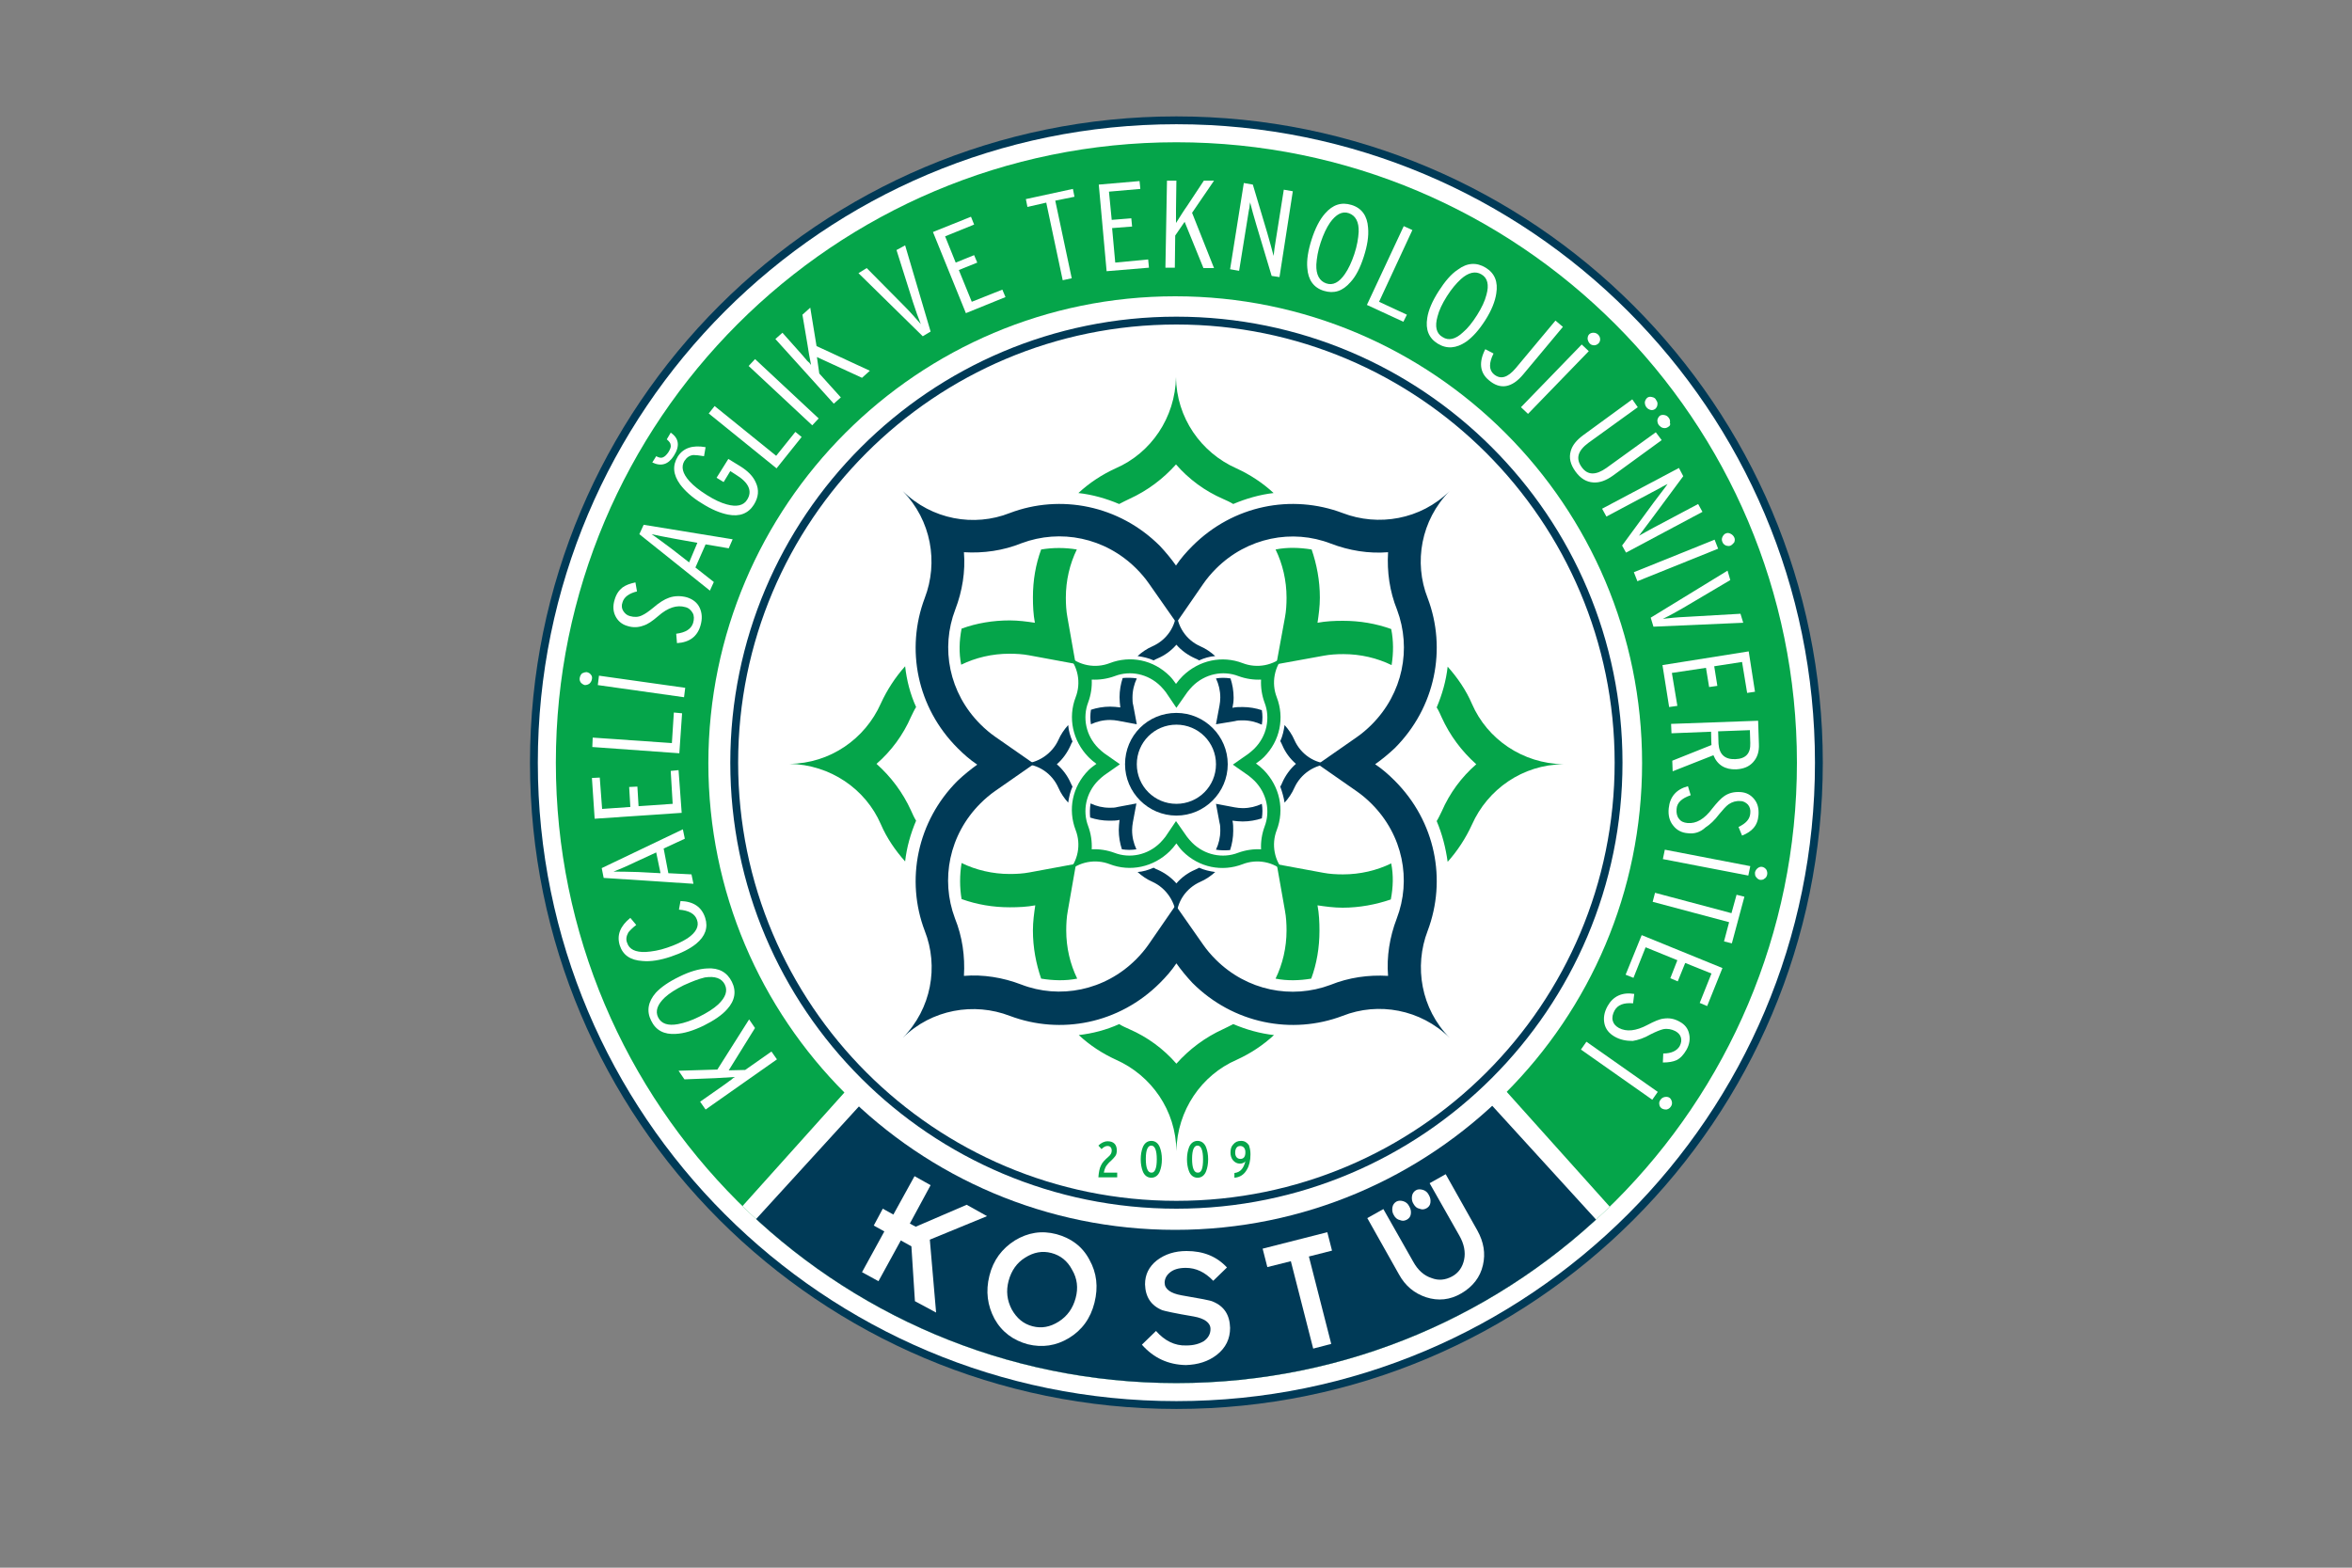 <?xml version="1.0" encoding="utf-8"?>
<!-- Generator: Adobe Illustrator 25.0.1, SVG Export Plug-In . SVG Version: 6.00 Build 0)  -->
<svg version="1.0" id="katman_1" xmlns="http://www.w3.org/2000/svg" xmlns:xlink="http://www.w3.org/1999/xlink" x="0px" y="0px"
	 viewBox="0 0 600 400" style="enable-background:new 0 0 600 400;" xml:space="preserve">
<rect x="0" y="0" width="600" height="400" fill="#808080" stroke="none"/>
<style type="text/css">
	.st0{fill-rule:evenodd;clip-rule:evenodd;fill:#003A57;}
	.st1{fill-rule:evenodd;clip-rule:evenodd;fill:#FFFFFF;}
	.st2{fill-rule:evenodd;clip-rule:evenodd;fill:#05A54A;}
	.st3{clip-path:url(#SVGID_1_);fill-rule:evenodd;clip-rule:evenodd;fill:#FFFFFF;}
	.st4{clip-path:url(#SVGID_1_);fill-rule:evenodd;clip-rule:evenodd;fill:#003A57;}
	.st5{fill:#FFFFFF;}
</style>
<path class="st0" d="M465,194.6c0,91.1-73.8,164.9-164.9,164.9c-91.1,0-164.9-73.8-164.9-164.9c0-91.1,73.8-164.9,164.9-164.9
	C391.2,29.7,465,103.5,465,194.6"/>
<path class="st1" d="M300.1,31.7c90,0,162.9,72.9,162.9,162.9c0,90-72.9,162.9-162.9,162.9s-162.9-72.9-162.9-162.9
	C137.2,104.7,210.1,31.7,300.1,31.7"/>
<path class="st2" d="M141.8,194.6c0-87.4,70.9-158.3,158.3-158.3c87.4,0,158.3,70.9,158.3,158.3c0,87.4-70.9,158.3-158.3,158.3
	C212.7,352.9,141.8,282,141.8,194.6"/>
<g>
	<defs>
		<path id="SVGID_3_" d="M141.8,194.6c0,87.4,70.9,158.3,158.3,158.3S458.4,282,458.4,194.6c0-87.4-70.9-158.3-158.3-158.3
			C212.7,36.4,141.8,107.2,141.8,194.6"/>
	</defs>
	<clipPath id="SVGID_1_">
		<use xlink:href="#SVGID_3_"  style="overflow:visible;"/>
	</clipPath>
	<polygon class="st3" points="300,382.4 166.2,333.6 300,184.5 433.7,333.6 	"/>
	<polygon class="st4" points="300,193.7 425.6,331.4 300,376.5 174.3,331.4 	"/>
</g>
<path class="st5" d="M299.8,75.6c65.8,0,119.1,53.3,119.1,119.1c0,65.8-53.3,119.1-119.1,119.1s-119.1-53.3-119.1-119.1
	C180.8,128.9,234.1,75.6,299.8,75.6"/>
<path class="st2" d="M285,300.4h-4.8c0.1-1.3,0.3-2.4,0.7-3.1c0.3-0.7,1-1.4,1.8-2.1c0.6-0.5,0.9-1,0.9-1.6c0-0.8-0.4-1.2-1.1-1.2
	c-0.5,0-1,0.3-1.5,0.8l-0.8-0.9c0.7-0.7,1.5-1.1,2.4-1.1c0.7,0,1.3,0.2,1.7,0.6c0.4,0.4,0.6,1,0.6,1.7c0,0.6-0.1,1.1-0.4,1.5
	c-0.2,0.3-0.6,0.7-1.1,1.2c-0.5,0.4-0.9,0.9-1.2,1.3c-0.3,0.5-0.5,1.1-0.6,1.7h3.4V300.4z"/>
<path class="st2" d="M296.4,295.8c0,1.2-0.2,2.2-0.5,3c-0.4,1.1-1.2,1.7-2.2,1.7c-1,0-1.8-0.6-2.2-1.7c-0.3-0.8-0.5-1.8-0.5-3
	c0-1.2,0.2-2.2,0.5-3c0.4-1.1,1.2-1.7,2.2-1.7c1,0,1.8,0.6,2.2,1.7C296.2,293.6,296.4,294.6,296.4,295.8 M295.1,295.8
	c0-2.3-0.5-3.5-1.4-3.5c-0.9,0-1.4,1.1-1.4,3.4c0,2.3,0.5,3.5,1.4,3.5C294.6,299.3,295.1,298.1,295.1,295.8"/>
<path class="st2" d="M308.2,295.8c0,1.2-0.2,2.2-0.5,3c-0.4,1.1-1.2,1.7-2.2,1.7c-1,0-1.8-0.6-2.2-1.7c-0.3-0.8-0.5-1.8-0.5-3
	c0-1.2,0.2-2.2,0.5-3c0.4-1.1,1.2-1.7,2.2-1.7c1,0,1.8,0.6,2.2,1.7C308,293.6,308.2,294.6,308.2,295.8 M306.9,295.8
	c0-2.3-0.5-3.5-1.4-3.5c-0.9,0-1.4,1.1-1.4,3.4c0,2.3,0.5,3.5,1.4,3.5C306.5,299.3,306.9,298.1,306.9,295.8"/>
<path class="st2" d="M319,294.5c0,1.6-0.3,2.9-0.9,3.9c-0.7,1.3-1.8,2-3.2,2.1v-1.2c0.8-0.1,1.4-0.4,1.9-1c0.4-0.5,0.7-1.2,0.9-2
	c-0.3,0.4-0.8,0.6-1.4,0.6c-0.7,0-1.3-0.3-1.8-0.9c-0.4-0.5-0.6-1.2-0.6-1.9c0-0.9,0.2-1.6,0.7-2.1c0.5-0.6,1.1-0.9,2-0.9
	c0.9,0,1.5,0.4,2,1.1C318.8,292.8,319,293.5,319,294.5 M317.7,294c0-0.5-0.1-0.8-0.3-1.1c-0.2-0.3-0.6-0.5-1-0.5
	c-0.5,0-0.8,0.2-1,0.5c-0.2,0.3-0.3,0.7-0.3,1.2c0,0.5,0.1,0.8,0.3,1.1c0.2,0.3,0.6,0.5,1,0.5C317.3,295.7,317.7,295.1,317.7,294"/>
<path class="st0" d="M300.1,308.4c-62.8,0-113.8-50.9-113.8-113.8c0-62.8,50.9-113.8,113.8-113.8c62.8,0,113.8,50.9,113.8,113.8
	C413.9,257.5,362.9,308.4,300.1,308.4 M411.9,194.6c0,61.7-50,111.8-111.8,111.8c-61.7,0-111.8-50-111.8-111.8
	c0-61.7,50-111.8,111.8-111.8C361.8,82.8,411.9,132.9,411.9,194.6"/>
<path class="st0" d="M300.1,245.8c1.2,1.7,2.6,3.4,4.1,5c10.4,10.4,25.4,13.3,38.3,8.4c9.1-3.6,19.9-1.7,27.3,5.6
	c-7.3-7.4-9.1-18.2-5.6-27.3c4.9-13,2-27.9-8.4-38.3c-1.6-1.6-3.2-3-5-4.2c1.7-1.2,3.4-2.6,5-4.1c10.4-10.4,13.3-25.4,8.4-38.3
	c-3.6-9.1-1.7-19.9,5.6-27.3c-7.4,7.3-18.2,9.1-27.3,5.6c-13-4.9-27.9-2-38.3,8.4c-1.6,1.6-3,3.2-4.2,5c-1.2-1.7-2.6-3.4-4.1-5
	c-10.4-10.4-25.4-13.3-38.3-8.4c-9.1,3.6-19.9,1.7-27.3-5.6c7.3,7.5,9.1,18.2,5.6,27.3c-4.9,13-2,27.9,8.4,38.3c1.6,1.6,3.2,3,5,4.2
	c-1.7,1.2-3.4,2.6-5,4.1c-10.4,10.4-13.3,25.4-8.4,38.3c3.6,9.1,1.7,19.9-5.6,27.3c7.4-7.3,18.2-9.1,27.3-5.6
	c13,4.9,27.9,2,38.3-8.4C297.5,249.2,298.9,247.6,300.1,245.8 M300.1,158.9l6.9-10c0.9-1.3,2-2.6,3.2-3.8c8-8,19.5-10.2,29.3-6.4
	c4.7,1.8,9.7,2.6,14.6,2.2c-0.3,5,0.4,10,2.3,14.7c3.7,9.9,1.5,21.3-6.5,29.3c-1.2,1.2-2.5,2.3-3.8,3.2l-9.9,6.9l9.9,6.9
	c1.3,0.9,2.6,2,3.8,3.2c8,8,10.2,19.4,6.4,29.3c-1.8,4.7-2.6,9.7-2.2,14.6c-5-0.3-10,0.4-14.7,2.3c-9.9,3.7-21.3,1.5-29.3-6.5
	c-1.2-1.2-2.3-2.5-3.2-3.8l-7-10l-6.9,10c-0.9,1.3-2,2.6-3.2,3.8c-8,8-19.5,10.2-29.3,6.4c-4.7-1.8-9.7-2.6-14.6-2.2
	c0.3-5-0.4-10-2.3-14.7c-3.7-9.9-1.5-21.3,6.5-29.3c1.2-1.2,2.5-2.3,3.8-3.2l9.9-6.9l-9.9-6.9c-1.3-0.9-2.6-2-3.8-3.2
	c-8-8-10.2-19.4-6.4-29.3c1.8-4.7,2.6-9.7,2.2-14.6c5,0.3,10-0.4,14.7-2.3c9.9-3.7,21.3-1.5,29.3,6.5c1.2,1.2,2.3,2.5,3.2,3.8
	L300.1,158.9z"/>
<path class="st2" d="M366.5,209.5c0.5-0.8,0.9-1.7,1.3-2.5c2-4.6,5-8.7,8.8-12c-3.7-3.3-6.7-7.3-8.8-11.9c-0.4-0.9-0.8-1.8-1.3-2.6
	c1.4-3.3,2.4-6.8,2.8-10.4c2.5,2.8,4.7,6,6.2,9.5c3.9,9,12.9,15.2,23.3,15.4c-10.4,0.1-19.3,6.4-23.3,15.4c-1.6,3.5-3.7,6.7-6.2,9.5
	C368.8,216.3,367.9,212.8,366.5,209.5 M325.4,249.7c1.8-3.7,2.8-7.9,2.8-12.3c0-1.7-0.1-3.4-0.4-5l-2.1-11.9l11.9,2.2
	c1.6,0.3,3.3,0.4,5,0.4c4.4,0,8.6-1,12.3-2.8c0.6,3,0.5,6.1-0.1,9.2c-3.8,1.3-8,2.1-12.3,2.1c-2.2,0-4.4-0.3-6.4-0.6
	c0.4,2.1,0.5,4.3,0.5,6.5c0,4.3-0.7,8.4-2.1,12.2C331.5,250.2,328.4,250.3,325.4,249.7 M285.5,261.3c0.8,0.5,1.7,0.9,2.6,1.3
	c4.6,2,8.7,5,12,8.8c3.3-3.7,7.3-6.7,11.9-8.8c0.9-0.4,1.8-0.9,2.6-1.3c3.3,1.4,6.8,2.4,10.4,2.8c-2.8,2.6-6,4.7-9.5,6.3
	c-9,3.9-15.2,12.9-15.4,23.3c-0.1-10.4-6.4-19.3-15.4-23.3c-3.5-1.6-6.7-3.7-9.5-6.3C278.7,263.7,282.2,262.8,285.5,261.3
	 M245.3,220.2c3.7,1.8,7.9,2.8,12.3,2.8c1.7,0,3.4-0.1,5-0.4l11.9-2.2l-2.1,12c-0.3,1.6-0.4,3.3-0.4,5c0,4.4,1,8.6,2.8,12.3
	c-3,0.6-6.1,0.5-9.2,0c-1.3-3.8-2.1-7.9-2.1-12.3c0-2.2,0.3-4.4,0.6-6.4c-2.1,0.4-4.3,0.5-6.5,0.5c-4.3,0-8.4-0.7-12.3-2.1
	C244.8,226.4,244.8,223.3,245.3,220.2 M233.7,180.4c-0.5,0.8-0.9,1.7-1.3,2.5c-2,4.6-5,8.7-8.8,12c3.7,3.3,6.7,7.3,8.8,11.9
	c0.4,0.9,0.8,1.8,1.3,2.6c-1.4,3.3-2.4,6.8-2.8,10.4c-2.5-2.8-4.7-6-6.2-9.5c-3.9-9-12.9-15.2-23.3-15.4
	c10.4-0.1,19.3-6.4,23.3-15.4c1.6-3.5,3.7-6.7,6.2-9.5C231.3,173.6,232.2,177.1,233.7,180.4 M274.7,140.2c-1.8,3.7-2.8,7.9-2.8,12.3
	c0,1.7,0.1,3.4,0.4,5l2.1,11.9l-11.9-2.2c-1.6-0.3-3.3-0.4-5-0.4c-4.4,0-8.6,1-12.3,2.8c-0.6-3-0.5-6.1,0.1-9.2
	c3.8-1.4,8-2.1,12.3-2.1c2.2,0,4.4,0.3,6.4,0.6c-0.4-2.1-0.5-4.3-0.5-6.5c0-4.3,0.7-8.4,2.1-12.2
	C268.6,139.7,271.7,139.7,274.7,140.2 M314.6,128.6c-0.8-0.5-1.7-0.9-2.6-1.3c-4.6-2-8.7-5-12-8.8c-3.3,3.7-7.3,6.7-11.9,8.8
	c-0.9,0.4-1.8,0.9-2.6,1.3c-3.3-1.4-6.8-2.4-10.4-2.8c2.8-2.6,6-4.7,9.5-6.3c9-3.9,15.2-12.9,15.4-23.3c0.1,10.4,6.4,19.3,15.4,23.3
	c3.5,1.6,6.7,3.7,9.5,6.3C321.4,126.2,317.9,127.2,314.6,128.6 M325.6,169.5l2.2-12c0.3-1.6,0.4-3.3,0.4-5c0-4.4-1-8.6-2.8-12.3
	c3-0.6,6.1-0.5,9.2,0c1.3,3.8,2.1,7.9,2.1,12.3c0,2.2-0.3,4.4-0.6,6.4c2.1-0.4,4.3-0.5,6.5-0.5c4.3,0,8.4,0.7,12.3,2.1
	c0.6,3,0.6,6.1,0.1,9.2c-3.7-1.8-7.9-2.8-12.3-2.8c-1.7,0-3.4,0.1-5,0.4L325.6,169.5z"/>
<path class="st0" d="M326.6,200.7c0.2-0.3,0.4-0.7,0.5-1c0.8-1.8,2-3.5,3.5-4.8c-1.5-1.3-2.7-2.9-3.5-4.8c-0.2-0.4-0.3-0.7-0.5-1
	c0.6-1.3,0.9-2.7,1.1-4.1c1,1.1,1.9,2.4,2.5,3.8c1.6,3.6,5.1,6.1,9.3,6.1c-4.2,0.1-7.7,2.6-9.3,6.1c-0.6,1.4-1.5,2.7-2.5,3.8
	C327.5,203.5,327.1,202.1,326.6,200.7 M310.2,216.8c0.7-1.5,1.1-3.1,1.1-4.9c0-0.7,0-1.3-0.2-2l-0.9-4.8l4.8,0.9
	c0.6,0.1,1.3,0.2,2,0.2c1.8,0,3.4-0.4,4.9-1.1c0.2,1.2,0.2,2.4,0,3.7c-1.5,0.5-3.2,0.8-4.9,0.8c-0.9,0-1.7-0.1-2.6-0.2
	c0.2,0.8,0.2,1.7,0.2,2.6c0,1.7-0.3,3.4-0.8,4.9C312.6,217,311.4,217,310.2,216.8 M294.3,221.4c0.3,0.2,0.7,0.4,1,0.5
	c1.8,0.8,3.5,2,4.8,3.5c1.3-1.5,2.9-2.7,4.8-3.5c0.4-0.2,0.7-0.3,1-0.5c1.3,0.6,2.7,0.9,4.1,1.1c-1.1,1-2.4,1.9-3.8,2.5
	c-3.6,1.6-6.1,5.1-6.1,9.3c-0.1-4.1-2.6-7.7-6.1-9.3c-1.4-0.6-2.7-1.5-3.8-2.5C291.6,222.4,292.9,222,294.3,221.4 M278.2,205
	c1.5,0.7,3.1,1.1,4.9,1.1c0.7,0,1.3,0,2-0.2l4.8-0.9l-0.9,4.8c-0.1,0.6-0.2,1.3-0.2,2c0,1.8,0.4,3.4,1.1,4.9c-1.2,0.2-2.4,0.2-3.7,0
	c-0.5-1.5-0.8-3.2-0.8-4.9c0-0.9,0.1-1.7,0.2-2.6c-0.8,0.2-1.7,0.2-2.6,0.2c-1.7,0-3.4-0.3-4.9-0.8C278,207.5,278,206.3,278.2,205
	 M273.6,189.2c-0.2,0.3-0.4,0.7-0.5,1c-0.8,1.8-2,3.5-3.5,4.8c1.5,1.3,2.7,2.9,3.5,4.7c0.2,0.4,0.3,0.7,0.5,1
	c-0.6,1.3-0.9,2.7-1.1,4.1c-1-1.1-1.9-2.4-2.5-3.8c-1.6-3.6-5.1-6.1-9.3-6.1c4.1-0.1,7.7-2.6,9.3-6.1c0.6-1.4,1.5-2.7,2.5-3.8
	C272.6,186.4,273,187.8,273.6,189.2 M290,173.1c-0.7,1.5-1.1,3.1-1.1,4.9c0,0.7,0,1.3,0.2,2l0.9,4.8l-4.8-0.9
	c-0.6-0.1-1.3-0.2-2-0.2c-1.8,0-3.4,0.4-4.9,1.1c-0.2-1.2-0.2-2.4,0-3.7c1.5-0.5,3.2-0.8,4.9-0.8c0.9,0,1.7,0.1,2.6,0.2
	c-0.1-0.8-0.2-1.7-0.2-2.6c0-1.7,0.3-3.4,0.8-4.9C287.5,172.9,288.8,172.9,290,173.1 M305.9,168.5c-0.3-0.2-0.7-0.4-1-0.5
	c-1.8-0.8-3.5-2-4.8-3.5c-1.3,1.5-2.9,2.7-4.8,3.5c-0.4,0.2-0.7,0.3-1,0.5c-1.3-0.6-2.7-0.9-4.1-1.1c1.1-1,2.4-1.9,3.8-2.5
	c3.6-1.6,6.1-5.1,6.1-9.3c0.1,4.2,2.5,7.7,6.1,9.3c1.4,0.6,2.7,1.5,3.8,2.5C308.6,167.5,307.2,167.9,305.9,168.5 M310.2,184.8
	l0.9-4.8c0.1-0.6,0.2-1.3,0.2-2c0-1.8-0.4-3.4-1.1-4.9c1.2-0.2,2.4-0.2,3.7,0c0.5,1.5,0.8,3.2,0.8,4.9c0,0.9-0.1,1.7-0.3,2.6
	c0.8-0.2,1.7-0.2,2.6-0.2c1.7,0,3.4,0.3,4.9,0.8c0.2,1.2,0.2,2.4,0,3.7c-1.5-0.7-3.1-1.1-4.9-1.1c-0.7,0-1.3,0-2,0.2L310.2,184.8z"
	/>
<path class="st2" d="M300.1,215.2c0.5,0.7,1,1.4,1.6,2c4.2,4.2,10.1,5.3,15.3,3.3c3.6-1.4,7.9-0.7,10.9,2.2c-2.9-3-3.6-7.3-2.2-10.9
	c2-5.2,0.8-11.1-3.3-15.3c-0.6-0.6-1.3-1.2-2-1.7c0.7-0.5,1.4-1,2-1.6c4.2-4.2,5.3-10.1,3.3-15.3c-1.4-3.6-0.7-7.9,2.2-10.9
	c-3,2.9-7.3,3.6-10.9,2.2c-5.2-2-11.1-0.8-15.3,3.3c-0.6,0.6-1.2,1.3-1.7,2c-0.5-0.7-1-1.4-1.6-2c-4.2-4.2-10.1-5.3-15.3-3.3
	c-3.6,1.4-7.9,0.7-10.9-2.2c2.9,3,3.6,7.3,2.2,10.9c-2,5.2-0.8,11.1,3.3,15.3c0.6,0.6,1.3,1.2,2,1.7c-0.7,0.5-1.4,1-2,1.6
	c-4.2,4.2-5.3,10.1-3.3,15.3c1.4,3.6,0.7,7.9-2.2,10.9c3-2.9,7.3-3.6,10.9-2.2c5.2,2,11.1,0.8,15.3-3.3
	C299,216.6,299.6,215.9,300.1,215.2 M300.1,180.6l2.8-4c0.4-0.5,0.8-1,1.3-1.5c3.2-3.2,7.8-4.1,11.7-2.6c1.9,0.7,3.9,1,5.8,0.9
	c-0.1,2,0.2,4,0.9,5.9c1.5,3.9,0.6,8.5-2.6,11.7c-0.5,0.5-1,0.9-1.5,1.3l-4,2.8l4,2.8c0.5,0.4,1,0.8,1.5,1.3
	c3.2,3.2,4.1,7.8,2.6,11.7c-0.7,1.9-1,3.9-0.9,5.8c-2-0.1-4,0.2-5.9,0.9c-3.9,1.5-8.5,0.6-11.7-2.6c-0.5-0.5-0.9-1-1.3-1.5l-2.8-4
	l-2.7,4c-0.4,0.5-0.8,1-1.3,1.5c-3.2,3.2-7.8,4.1-11.7,2.6c-1.9-0.7-3.9-1-5.8-0.9c0.1-2-0.2-4-0.9-5.9c-1.5-3.9-0.6-8.5,2.6-11.7
	c0.5-0.5,1-0.9,1.5-1.3l4-2.8l-4-2.8c-0.5-0.4-1-0.8-1.5-1.3c-3.2-3.2-4.1-7.8-2.6-11.7c0.7-1.9,1-3.9,0.9-5.8c2,0.1,4-0.2,5.9-0.9
	c3.9-1.5,8.5-0.6,11.7,2.6c0.5,0.5,0.9,1,1.3,1.5L300.1,180.6z"/>
<path class="st0" d="M300.1,181.9c7.2,0,13.1,5.9,13.1,13.1c0,7.2-5.9,13.1-13.1,13.1c-7.2,0-13.1-5.9-13.1-13.1
	C287,187.7,292.8,181.9,300.1,181.9 M300.1,184.9c5.6,0,10.1,4.5,10.1,10.1s-4.5,10.1-10.1,10.1c-5.6,0-10.1-4.5-10.1-10.1
	S294.5,184.9,300.1,184.9"/>
<path class="st1" d="M191.1,260.1l1.5,2.2l-6.7,10.8l4.2-0.1l6.7-4.7l1.4,2L180,283.1l-1.4-2l6-4.2c1-0.7,1.5-1.1,1.5-1.1
	c0.3-0.2,0.6-0.4,0.9-0.7c0.3-0.2,0.5-0.3,0.5-0.3c-2,0.1-3.7,0.2-5.1,0.3l-7.8,0.3l-1.5-2.2l9.9-0.3L191.1,260.1z"/>
<path class="st1" d="M173.3,249.2c2.6-1.3,5-2,7.1-2.1c3-0.2,5.1,1,6.3,3.4c1.2,2.4,0.8,4.8-1.2,7c-1.3,1.5-3.4,2.9-6,4.2
	c-2.7,1.3-5,2-7.1,2.1c-3,0.2-5.1-0.9-6.3-3.4c-1.2-2.4-0.8-4.8,1.2-7.1C168.6,251.9,170.6,250.5,173.3,249.2 M174.4,251.4
	c-2,1-3.6,2-4.8,3.1c-1.9,1.8-2.5,3.5-1.7,5.1c0.8,1.6,2.5,2.2,5.1,1.7c1.6-0.3,3.4-0.9,5.4-1.9c2-1,3.6-2,4.8-3.1
	c1.9-1.8,2.5-3.5,1.7-5.1c-0.8-1.6-2.5-2.2-5.1-1.8C178.1,249.8,176.4,250.5,174.4,251.4"/>
<path class="st1" d="M173.6,229.9c3.3,0.1,5.4,1.5,6.3,4.3c0.8,2.5,0,4.7-2.3,6.6c-1.6,1.3-3.8,2.4-6.5,3.3
	c-2.7,0.9-5.1,1.3-7.2,1.1c-3.1-0.2-5-1.5-5.8-4c-0.8-2.6,0.1-4.9,2.7-7l1.5,1.8c-0.9,0.7-1.6,1.4-2,1.9c-0.5,0.9-0.7,1.8-0.3,2.7
	c0.5,1.6,2.1,2.4,4.7,2.3c1.6-0.1,3.5-0.4,5.5-1.1c2.1-0.7,3.8-1.5,5.2-2.4c2.2-1.5,3-3.1,2.4-4.7c-0.5-1.5-2-2.4-4.6-2.6
	L173.6,229.9z"/>
<path class="st1" d="M174.2,211.6l0.5,2.4l-5.4,2.5l1.2,6.3l5.9,0.3l0.5,2.4l-22.9-1.5l-0.5-2.5L174.2,211.6z M167.4,217.5l-5.2,2.4
	c-2.5,1.2-4.4,2-5.7,2.5c1.3,0,3.4,0,6.3,0.1l5.7,0.3L167.4,217.5z"/>
<polygon class="st1" points="173.1,196.5 173.9,207.4 151.7,208.9 151,198.5 153,198.4 153.6,206.4 160.8,205.9 160.5,200.8 
	162.6,200.7 162.9,205.7 171.6,205.1 171.1,196.7 "/>
<polygon class="st1" points="174,182 173.3,192.2 151.1,190.6 151.2,188.2 171.4,189.6 171.9,181.8 "/>
<path class="st1" d="M174.8,175.5l-0.3,2.4l-22-3.1l0.3-2.4L174.8,175.5z M149.7,171.5c0.4,0.1,0.8,0.3,1,0.6
	c0.3,0.3,0.4,0.7,0.3,1.2s-0.3,0.8-0.6,1.1c-0.4,0.3-0.8,0.4-1.2,0.4c-0.4-0.1-0.7-0.3-1-0.6c-0.3-0.4-0.4-0.8-0.3-1.3
	c0.1-0.5,0.3-0.8,0.6-1.1C148.9,171.6,149.3,171.5,149.7,171.5"/>
<path class="st1" d="M175.2,152.4c1.6,0.5,2.7,1.4,3.3,2.7c0.6,1.3,0.7,2.8,0.2,4.5c-0.8,2.8-2.8,4.3-6,4.5l-0.2-2.4
	c2.4-0.3,3.8-1.2,4.3-2.7c0.3-1,0.3-1.9-0.1-2.6c-0.4-0.7-1-1.3-1.9-1.5c-2.1-0.6-4.4,0.1-6.9,2.3c-1.5,1.3-2.7,2.1-3.7,2.4
	c-1.3,0.5-2.7,0.6-4.2,0.1c-1.4-0.4-2.4-1.3-3-2.5c-0.6-1.2-0.7-2.6-0.2-4.2c0.4-1.4,1.1-2.4,2-3.1c0.8-0.6,1.9-1,3.3-1.3l0.4,2.3
	c-2,0.5-3.3,1.4-3.7,2.8c-0.3,0.8-0.2,1.6,0.2,2.2c0.4,0.6,0.9,1.1,1.7,1.3c1.1,0.3,2.1,0.3,3.1-0.2c0.7-0.3,1.7-1,2.8-1.9
	c1.5-1.3,2.9-2.2,4.1-2.6C172.1,152,173.7,152,175.2,152.4"/>
<path class="st1" d="M186.9,137.6l-1,2.3l-5.9-1l-2.6,5.9l4.7,3.7l-1,2.2l-18-14.4l1.1-2.4L186.9,137.6z M177.9,138.5l-5.6-1
	c-2.7-0.5-4.8-0.9-6.1-1.2c1.1,0.7,2.8,2,5.1,3.7l4.5,3.5L177.9,138.5z"/>
<path class="st1" d="M188.9,119c1.9,1.2,3.2,2.5,3.9,4.1c0.9,1.9,0.7,3.8-0.5,5.7c-1.4,2.2-3.6,3.1-6.6,2.5c-2-0.4-4.2-1.3-6.7-2.9
	c-2.5-1.5-4.3-3.2-5.5-4.8c-1.8-2.5-2-4.8-0.6-7.1c1.4-2.2,3.8-3,7.1-2.4l-0.4,2.3c-1.2-0.2-2.1-0.3-2.7-0.3c-1,0.1-1.7,0.6-2.3,1.5
	c-0.9,1.5-0.5,3.2,1.3,5.2c1.1,1.2,2.5,2.3,4.4,3.5c1.9,1.2,3.6,2,5.1,2.4c2.5,0.7,4.3,0.3,5.2-1.2c1.4-2.2,0.4-4.4-2.9-6.4
	l-1.4-0.9l-1.7,2.8l-1.8-1.1l3-4.8L188.9,119z M171.1,110.4c2.1,1.4,2.4,3.4,0.8,5.9c-1.4,2.2-3.2,2.8-5.5,1.7l1-1.6
	c0.7,0.4,1.3,0.5,1.7,0.3c0.5-0.2,0.9-0.6,1.4-1.3c0.5-0.8,0.7-1.4,0.6-1.8c0-0.5-0.4-1-1-1.5L171.1,110.4z"/>
<polygon class="st1" points="204.5,111.5 198.1,119.5 180.8,105.5 182.3,103.6 198,116.3 202.9,110.2 "/>
<rect x="198.8" y="88.9" transform="matrix(0.682 -0.731 0.731 0.682 -9.588 178.072)" class="st1" width="2.4" height="22.2"/>
<path class="st1" d="M221.9,94.6l-2,1.8l-11.5-5.3l0.6,4.2l5.5,6.1l-1.8,1.6l-14.9-16.5l1.8-1.6l4.9,5.5c0.8,0.9,1.2,1.4,1.2,1.4
	c0.2,0.3,0.5,0.5,0.8,0.8c0.2,0.3,0.3,0.4,0.4,0.5c-0.4-2-0.7-3.7-0.9-5.1l-1.3-7.7l2-1.8l1.6,9.8L221.9,94.6z"/>
<path class="st1" d="M230.9,62.6l6.5,22l-2,1.2L219,69.7l2.1-1.3l9.8,9.9c1.3,1.3,2.6,2.8,4,4.4c-0.6-1.5-1.3-3.4-2-5.6l-4.2-13.3
	L230.9,62.6z"/>
<polygon class="st1" points="256.5,75.8 246.4,79.9 238,59.2 247.7,55.3 248.5,57.3 241.1,60.3 243.8,67 248.5,65.1 249.3,67 
	244.6,68.9 247.9,77 255.7,73.9 "/>
<polygon class="st1" points="274.1,50.2 269.2,51.2 273.4,71 271.1,71.5 266.9,51.7 262.1,52.8 261.7,50.8 273.7,48.2 "/>
<polygon class="st1" points="293.1,68.3 282.3,69.2 280.3,47.1 290.7,46.2 290.9,48.2 282.9,48.9 283.6,56.1 288.6,55.7 288.8,57.8 
	283.7,58.2 284.5,67 292.9,66.2 "/>
<path class="st1" d="M309.7,68.4l-2.7,0l-4.8-11.8l-2.4,3.5l-0.1,8.2l-2.4,0l0.4-22.2l2.4,0l-0.1,7.3c0,1.2,0,1.8,0,1.8
	c0,0.3,0,0.7,0,1.1c0,0.3,0,0.5,0,0.6c1.1-1.7,2-3.2,2.8-4.3l4.3-6.5l2.6,0l-5.6,8.2L309.7,68.4z"/>
<path class="st1" d="M326.4,70.7l-2-0.3l-3.9-13c-0.7-2.3-1.2-4.2-1.6-5.8c0,0.1,0,0.3-0.1,0.7c0,0.5-0.1,0.9-0.2,1.3l-2.5,15.5
	l-2.3-0.4l3.5-22l2.3,0.4l3.7,12.4c0.7,2.4,1.2,4.3,1.6,5.8c0.1-1.1,0.3-2.5,0.6-4.3l2-12.6l2.3,0.4L326.4,70.7z"/>
<path class="st1" d="M347.9,65.5c-0.9,2.8-2,5-3.4,6.5c-2,2.3-4.2,3-6.8,2.2c-2.6-0.8-4-2.8-4.2-5.8c-0.2-2,0.2-4.5,1.1-7.3
	c0.9-2.8,2-5,3.4-6.6c2-2.3,4.2-3,6.8-2.2c2.6,0.8,4,2.8,4.2,5.8C349.2,60.3,348.8,62.7,347.9,65.5 M345.5,64.8c0.7-2.1,1-4,1.1-5.6
	c0.1-2.6-0.8-4.2-2.5-4.8c-1.7-0.6-3.3,0.3-4.8,2.4c-0.9,1.3-1.7,3-2.4,5.1c-0.7,2.1-1,4-1.1,5.6c-0.1,2.6,0.8,4.2,2.5,4.8
	c1.7,0.6,3.3-0.2,4.8-2.4C344,68.6,344.8,66.9,345.5,64.8"/>
<polygon class="st1" points="358,82.1 348.7,77.8 358.1,57.7 360.3,58.7 351.8,77 358.9,80.3 "/>
<path class="st1" d="M378.9,81.7c-1.6,2.5-3.2,4.3-4.9,5.5c-2.5,1.7-4.9,1.9-7.2,0.5c-2.3-1.4-3.2-3.6-2.7-6.6
	c0.3-2,1.3-4.3,2.9-6.8c1.6-2.5,3.2-4.4,4.9-5.5c2.4-1.8,4.8-1.9,7.1-0.5c2.3,1.4,3.2,3.6,2.7,6.6C381.4,76.9,380.5,79.2,378.9,81.7
	 M376.8,80.4c1.2-1.9,2-3.6,2.4-5.2c0.7-2.5,0.3-4.3-1.3-5.2c-1.5-0.9-3.3-0.5-5.2,1.2c-1.2,1.1-2.4,2.5-3.6,4.4
	c-1.2,1.9-2,3.6-2.4,5.2c-0.7,2.5-0.3,4.3,1.3,5.2c1.5,1,3.3,0.6,5.2-1.2C374.4,83.8,375.6,82.3,376.8,80.4"/>
<path class="st1" d="M388.6,95.5c-2.9,3.5-5.9,4-8.8,1.5c-2.3-1.9-2.6-4.6-0.9-7.9l2.1,1.1c-1.2,2.4-1.2,4.2,0.1,5.3
	c1.7,1.4,3.5,0.9,5.6-1.6l10.1-12.1l1.9,1.6L388.6,95.5z"/>
<path class="st1" d="M389.8,105.6l-1.8-1.7l15.5-16l1.8,1.7L389.8,105.6z M407.8,87.6c-0.3,0.3-0.7,0.5-1.1,0.5
	c-0.4,0-0.8-0.1-1.1-0.4c-0.3-0.3-0.5-0.7-0.6-1.2c0-0.5,0.1-0.9,0.4-1.2c0.3-0.3,0.7-0.4,1.1-0.4c0.5,0,0.9,0.2,1.2,0.5
	c0.3,0.3,0.5,0.7,0.5,1.2C408.2,86.9,408.1,87.3,407.8,87.6"/>
<path class="st1" d="M411.4,121.4c-1.7,1.2-3.3,1.8-4.9,1.7c-1.8-0.1-3.3-1-4.6-2.8c-1.3-1.8-1.7-3.5-1.2-5.2c0.4-1.5,1.5-2.8,3.1-4
	l12.6-9.2l1.4,2l-12.6,9.1c-2.7,2-3.3,4-1.7,6.2c1.5,2.1,3.6,2.1,6.3,0.2l12.6-9.1l1.5,2L411.4,121.4z M425.6,108.9
	c-0.4,0.3-0.8,0.4-1.3,0.3c-0.5-0.1-0.8-0.4-1.1-0.7c-0.3-0.4-0.4-0.8-0.4-1.3c0.1-0.5,0.3-0.8,0.6-1.1c0.3-0.2,0.7-0.3,1.2-0.2
	c0.5,0.1,0.8,0.3,1.1,0.7c0.3,0.4,0.4,0.8,0.3,1.3C426.2,108.3,426,108.7,425.6,108.9 M422.3,104.3c-0.4,0.3-0.8,0.4-1.2,0.3
	c-0.4-0.1-0.8-0.3-1.1-0.7c-0.3-0.4-0.4-0.8-0.4-1.3c0.1-0.5,0.3-0.8,0.6-1.1c0.4-0.3,0.8-0.3,1.2-0.2c0.5,0.1,0.9,0.3,1.1,0.8
	c0.3,0.4,0.4,0.8,0.3,1.2C422.8,103.6,422.6,104,422.3,104.3"/>
<path class="st1" d="M414.8,141l-1-1.8l8-10.9c1.4-1.9,2.7-3.5,3.6-4.8c0,0-0.2,0.1-0.6,0.3c-0.4,0.2-0.8,0.4-1.1,0.6l-13.9,7.4
	l-1.1-2l19.6-10.4l1.1,2.1l-7.7,10.4c-1.5,2-2.7,3.6-3.6,4.8c1-0.6,2.2-1.2,3.8-2.1l11.3-6l1.1,2L414.8,141z"/>
<path class="st1" d="M417.7,148.3l-0.9-2.3l20.6-8.3l0.9,2.3L417.7,148.3z M441.5,139.2c-0.4,0.2-0.8,0.1-1.2,0
	c-0.4-0.2-0.7-0.4-0.9-0.9c-0.2-0.4-0.2-0.9,0-1.3c0.2-0.4,0.5-0.8,0.9-0.9c0.4-0.2,0.8-0.1,1.2,0.1c0.4,0.2,0.7,0.5,0.9,0.9
	c0.2,0.4,0.2,0.8,0,1.3C442.1,138.7,441.9,139,441.5,139.2"/>
<path class="st1" d="M444.7,158.9l-22.9,1l-0.7-2.3l19.6-12l0.7,2.4l-12,7.1c-1.6,0.9-3.3,1.9-5.2,2.8c1.6-0.2,3.6-0.4,5.9-0.5
	l13.9-0.8L444.7,158.9z"/>
<polygon class="st1" points="425.8,180.4 424.1,169.7 446.1,166.2 447.7,176.5 445.7,176.8 444.4,168.9 437.3,170 438.1,175 
	436,175.3 435.2,170.4 426.5,171.7 427.9,180.1 "/>
<path class="st1" d="M426.7,196.8l-0.1-2.7l10-4c0-0.2-0.1-1.3-0.1-3.4l-10.1,0.4l-0.1-2.4l22.2-0.8l0.2,5.9c0.1,2-0.4,3.5-1.5,4.7
	c-1,1.1-2.4,1.7-4.3,1.8c-2.8,0.1-4.8-1.1-5.8-3.6L426.7,196.8z M442.7,193.7c2.7-0.1,3.9-1.5,3.8-4.1l-0.1-3.3l-8.1,0.3l0.1,3.2
	C438.6,192.5,440,193.8,442.7,193.7"/>
<path class="st1" d="M430.6,212.6c-1.6-0.1-2.9-0.8-3.8-2c-0.9-1.1-1.3-2.6-1.1-4.4c0.3-2.9,1.9-4.8,4.9-5.6l0.7,2.3
	c-2.3,0.8-3.5,1.9-3.6,3.5c-0.1,1,0.1,1.9,0.6,2.5c0.5,0.7,1.2,1,2.2,1.1c2.2,0.2,4.3-1,6.3-3.7c1.2-1.5,2.2-2.6,3.1-3.2
	c1.2-0.8,2.5-1.1,4.1-1c1.5,0.1,2.6,0.7,3.5,1.8c0.9,1.1,1.2,2.4,1.1,4c-0.1,1.4-0.5,2.5-1.3,3.4c-0.6,0.7-1.6,1.4-2.9,1.9l-0.9-2.2
	c1.9-0.9,2.9-2,3-3.5c0.1-0.9-0.1-1.6-0.6-2.2c-0.5-0.5-1.1-0.9-1.9-0.9c-1.1-0.1-2.1,0.2-3,0.8c-0.7,0.5-1.4,1.3-2.4,2.5
	c-1.2,1.6-2.4,2.7-3.5,3.4C433.7,212.4,432.2,212.8,430.6,212.6"/>
<path class="st1" d="M424.2,219.2l0.5-2.4l21.8,4.2l-0.5,2.4L424.2,219.2z M449,224.5c-0.4-0.1-0.7-0.3-1-0.7
	c-0.3-0.3-0.3-0.7-0.3-1.2c0.1-0.4,0.3-0.8,0.7-1.1c0.4-0.3,0.8-0.4,1.2-0.3c0.4,0.1,0.7,0.3,1,0.7c0.2,0.4,0.3,0.8,0.2,1.3
	c-0.1,0.4-0.3,0.8-0.7,1C449.8,224.5,449.4,224.5,449,224.5"/>
<polygon class="st1" points="439.8,240.2 441.1,235.3 421.6,230.1 422.2,227.8 441.7,233 443,228.3 445,228.8 441.8,240.7 "/>
<polygon class="st1" points="414.7,248.7 418.8,238.6 439.4,247 435.5,256.7 433.6,255.9 436.6,248.4 429.9,245.7 428,250.4 
	426.1,249.6 427.9,245 419.8,241.7 416.7,249.5 "/>
<path class="st1" d="M411.9,264.5c-1.4-0.8-2.3-1.9-2.6-3.3c-0.3-1.4-0.1-2.9,0.8-4.5c1.4-2.5,3.7-3.6,6.8-3.1l-0.3,2.4
	c-2.4-0.2-3.9,0.4-4.7,1.8c-0.5,0.9-0.7,1.8-0.5,2.6c0.2,0.8,0.7,1.4,1.6,1.9c1.9,1,4.3,0.8,7.3-0.8c1.7-0.9,3.1-1.5,4.1-1.6
	c1.4-0.2,2.7,0,4.1,0.8c1.3,0.7,2.1,1.7,2.4,3.1c0.3,1.3,0.1,2.7-0.7,4.1c-0.7,1.2-1.5,2.1-2.5,2.6c-0.9,0.4-2,0.6-3.5,0.6l0.1-2.3
	c2.1,0,3.5-0.7,4.2-1.9c0.4-0.8,0.5-1.5,0.3-2.2c-0.2-0.7-0.7-1.2-1.4-1.6c-1-0.5-2-0.7-3.1-0.5c-0.8,0.2-1.8,0.6-3.2,1.3
	c-1.7,1-3.3,1.5-4.6,1.7C414.8,265.6,413.3,265.3,411.9,264.5"/>
<path class="st1" d="M403.3,267.8l1.4-2l18.2,12.8l-1.4,2L403.3,267.8z M423.9,282.8c-0.3-0.2-0.6-0.6-0.6-1c-0.1-0.4,0-0.8,0.3-1.2
	c0.3-0.4,0.6-0.6,1.1-0.7c0.5-0.1,0.9,0,1.2,0.2c0.3,0.2,0.5,0.6,0.6,1c0.1,0.5,0,0.9-0.3,1.3c-0.3,0.4-0.6,0.6-1.1,0.7
	C424.6,283.1,424.2,283,423.9,282.8"/>
<path class="st1" d="M355.6,310.1c-0.4-0.6-0.5-1.3-0.4-2c0.1-0.7,0.5-1.2,1-1.5c0.5-0.3,1.2-0.3,1.8-0.1c0.7,0.2,1.2,0.7,1.5,1.3
	c0.4,0.7,0.5,1.3,0.4,2c-0.1,0.7-0.5,1.1-1,1.4c-0.6,0.3-1.1,0.4-1.8,0.1C356.5,311.2,355.9,310.7,355.6,310.1"/>
<polygon class="st1" points="219.9,324.6 225.6,314.2 222.9,312.7 225.2,308.4 227.9,309.9 233.3,300.1 237.4,302.4 232.1,312.2 
	233.6,313 246.6,307.4 251.8,310.3 237.2,316.3 238.8,334.9 233.4,332 232.5,318 229.8,316.5 224.1,326.9 "/>
<path class="st1" d="M252.4,325.5c1-4,3.2-6.9,6.5-9c3.3-2,6.8-2.6,10.6-1.6c3.7,1,6.6,3.1,8.4,6.5c1.9,3.4,2.3,7,1.3,11
	c-1,4-3.2,7-6.5,9c-3.3,2-6.8,2.5-10.5,1.6c-3.7-1-6.6-3.1-8.5-6.5C251.9,333.1,251.4,329.5,252.4,325.5 M257.3,326.8
	c-0.7,2.6-0.4,5,0.8,7.3c1.3,2.3,3,3.7,5.3,4.3c2.3,0.6,4.5,0.2,6.7-1.2c2.2-1.4,3.6-3.4,4.3-6c0.7-2.6,0.4-5-0.9-7.2
	c-1.2-2.3-3-3.7-5.3-4.3c-2.3-0.6-4.5-0.2-6.7,1.2C259.4,322.2,258,324.2,257.3,326.8"/>
<path class="st1" d="M291.3,343.1l3.6-3.5c2.2,2.5,4.8,3.8,7.7,3.7c1.9,0,3.3-0.4,4.5-1.1c1.1-0.8,1.7-1.8,1.7-3.1
	c0-1.6-1.5-2.7-4.3-3.2c-4.8-0.8-7.4-1.4-8-1.6c-2.9-1.2-4.3-3.4-4.4-6.6c0-2.5,1-4.5,3-6.1c2.1-1.6,4.6-2.4,7.6-2.4
	c4.3,0,7.7,1.4,10.3,4.2l-3.5,3.4c-2.1-2.2-4.4-3.3-7-3.3c-1.8,0-3.2,0.4-4.2,1.3c-0.8,0.7-1.2,1.6-1.2,2.5c0,1.6,1.5,2.7,4.3,3.2
	c4.7,0.8,7.4,1.3,8,1.6c2.9,1.2,4.3,3.4,4.4,6.7c0,2.8-1.1,5.1-3.4,6.9c-2.2,1.7-4.8,2.5-7.9,2.6C298,348.2,294.3,346.5,291.3,343.1
	"/>
<polygon class="st1" points="335,344.1 329.3,321.8 323.3,323.3 322.1,318.6 338.6,314.4 339.8,319.1 333.9,320.6 339.6,342.9 "/>
<path class="st1" d="M360.6,307.2c-0.4-0.6-0.5-1.3-0.4-2c0.1-0.7,0.5-1.2,1-1.5c0.5-0.3,1.1-0.3,1.8-0.1c0.7,0.2,1.2,0.7,1.5,1.3
	c0.4,0.7,0.5,1.3,0.4,2c-0.1,0.7-0.5,1.1-1,1.4c-0.6,0.3-1.1,0.4-1.8,0.1C361.5,308.3,361,307.9,360.6,307.2"/>
<path class="st1" d="M356.9,325.2l-8.1-14.4l4.1-2.3l7.6,13.4c1.2,2.2,2.8,3.6,4.7,4.2c1.8,0.7,3.5,0.5,5.2-0.4
	c1.7-0.9,2.7-2.4,3.1-4.3c0.4-1.9,0-4-1.2-6.1l-7.6-13.4l4.1-2.3l8.1,14.4c1.6,2.9,2.1,5.8,1.4,8.8c-0.7,3.1-2.6,5.5-5.5,7.2
	c-2.9,1.7-5.9,2-9,1C360.8,330,358.5,328.1,356.9,325.2"/>
</svg>
